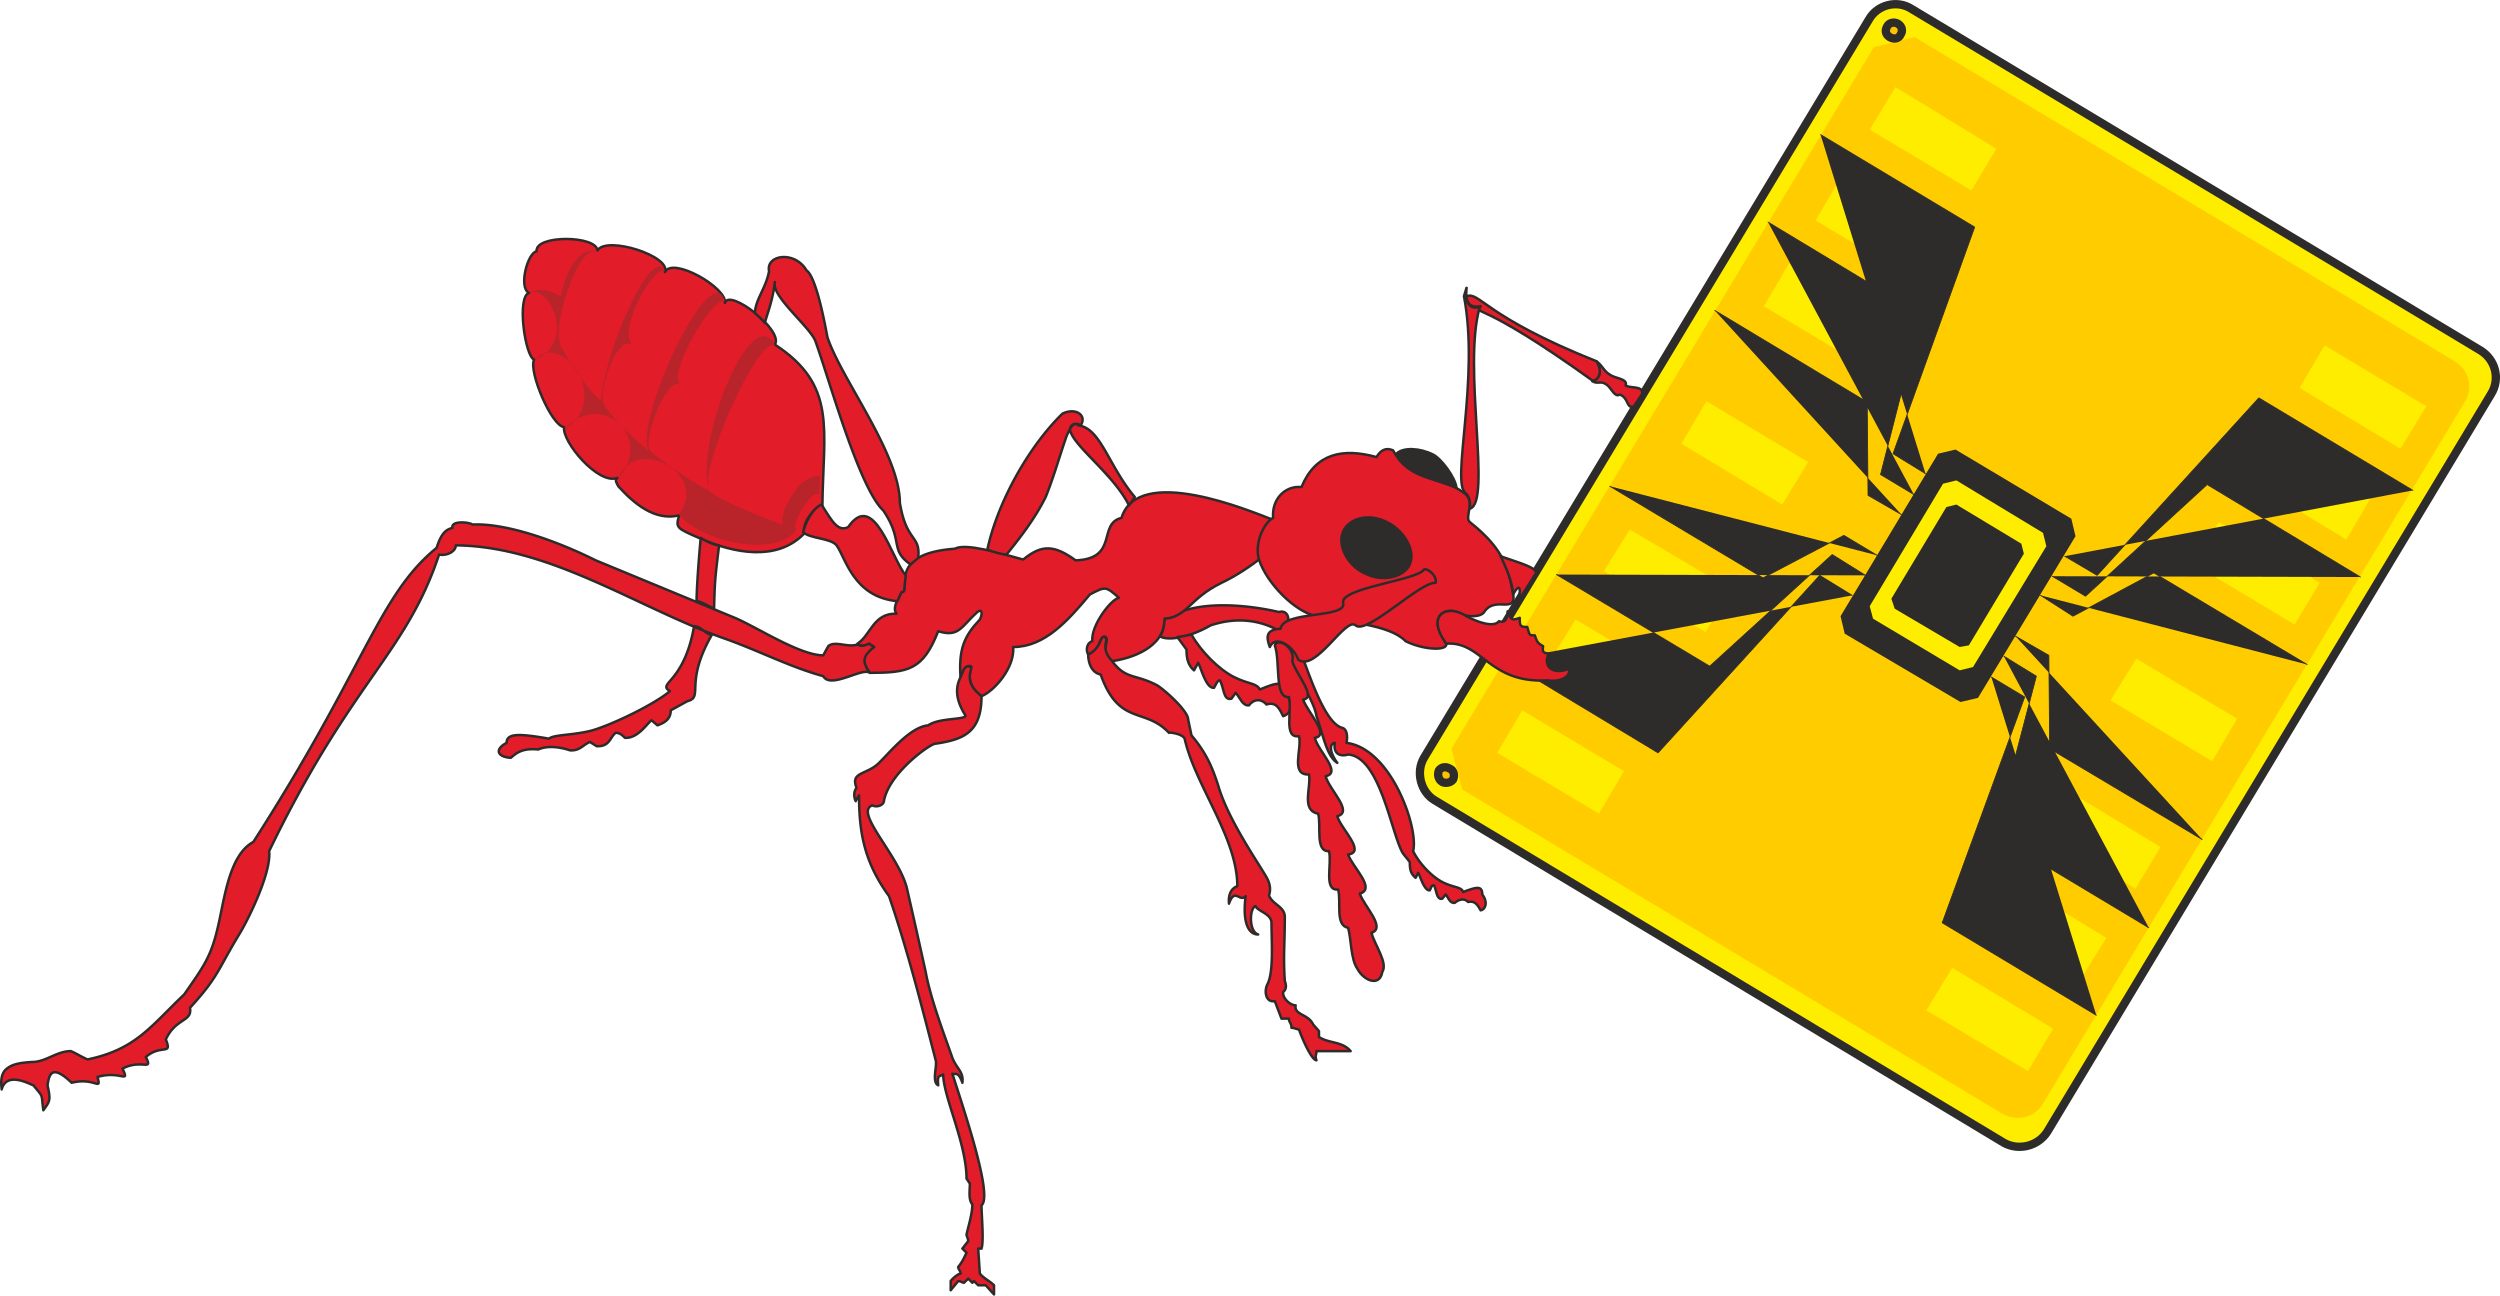 <svg xmlns="http://www.w3.org/2000/svg" width="288.048" height="149.285" viewBox="0 0 216.036 111.963"><path d="m312.614 430.52 38.448-63.791c.72-1.296 2.448-1.728 3.672-.936l49.176 29.52c1.296.792 1.728 2.448.936 3.744l-38.376 63.792c-.792 1.224-2.448 1.656-3.744.936l-49.176-29.592c-1.224-.72-1.656-2.448-.936-3.672z" style="fill:#ffed00;stroke:#2d2c2b;stroke-width:.72;stroke-linecap:round;stroke-linejoin:round;stroke-miterlimit:10.433" transform="translate(-189.564 -365.033)"/><path d="m355.958 405.969-2.808-1.728m8.424 19.224 2.88 1.8" style="fill:#2d2c2b" transform="translate(-189.564 -365.033)"/><path d="m314.99 429.729 36.504-60.624 3.528-.864 46.656 28.008c1.224.72 1.656 2.304.864 3.528L366.11 460.4c-.72 1.224-2.304 1.584-3.528.864l-46.656-28.008z" style="fill:#fc0" transform="translate(-189.564 -365.033)"/><path d="m348.614 418.28 8.424-14.04 1.512-.36 10.008 5.977.36 1.512-8.424 13.968-1.512.36-10.008-5.904z" style="fill:#2d2c2b" transform="translate(-189.564 -365.033)"/><path d="m351.134 417.417 6.336-10.584 1.152-.288 7.488 4.536.288 1.152-6.336 10.44-1.152.288-7.488-4.464z" style="fill:#ffed00" transform="translate(-189.564 -365.033)"/><path d="m353.006 416.769 4.752-7.92.864-.216 5.616 3.384.216.864-4.752 7.92-.792.144-5.616-3.312z" style="fill:#2d2c2b" transform="translate(-189.564 -365.033)"/><path d="m318.95 430.089 2.16-3.672 8.784 5.256-2.16 3.672zm4.536-7.92 2.232-3.6 8.712 5.184-2.16 3.672zm4.68-7.776 2.232-3.6 8.784 5.184-2.232 3.672zm6.696-11.016 2.16-3.672 8.784 5.256-2.232 3.672zm7.128-11.88 2.16-3.672 8.784 5.256-2.16 3.672zm4.464-7.416 2.16-3.672 8.784 5.256-2.16 3.672zm4.68-7.848 2.232-3.672 8.712 5.328-2.16 3.6zm4.896 76.104 2.232-3.672 8.712 5.256-2.16 3.672zm4.536-7.92 2.232-3.672 8.784 5.328-2.232 3.6zm4.752-7.848 2.16-3.672 8.784 5.328-2.16 3.6zm6.624-11.016 2.232-3.6 8.712 5.184-2.16 3.672zm7.128-11.808 2.232-3.6 8.712 5.256-2.16 3.6zm4.464-7.416 2.16-3.6 8.784 5.256-2.16 3.672zm4.752-7.776 2.16-3.672 8.784 5.256-2.232 3.672z" style="fill:#ffed00" transform="translate(-189.564 -365.033)"/><path d="m361.646 423.537 2.88 1.728-7.128 19.512 13.32 7.992m-7.992-31.032 2.808 1.728-3.6 13.752 13.32 7.992m-11.52-25.2 2.88 1.656.072 8.064 13.176 7.848m9.072-15.12-13.248-7.92-6.984 3.744-2.808-1.8m1.008-1.656 2.88 1.728 10.512-9.648 13.248 7.992m4.536-7.488-13.32-7.992-13.968 15.336-2.808-1.656m-12.024-7.128-2.808-1.728 7.056-19.584-13.32-7.992m8.064 31.104-2.88-1.728 3.528-13.824-13.248-7.992m11.52 25.272-2.88-1.656-.072-8.064-13.176-7.92m-9.072 15.192 13.248 7.92 6.984-3.672 2.88 1.728m-32.184 9.072 13.248 7.992 13.968-15.336 2.808 1.728m1.152-1.728-2.88-1.8-10.584 9.648-13.248-7.92" style="fill:#2d2c2b;stroke:#2d2c2b;stroke-width:.072;stroke-linecap:round;stroke-linejoin:round;stroke-miterlimit:10.433" transform="translate(-189.564 -365.033)"/><path d="M313.91 431.6c.216-.287.576-.36.936-.143.36.144.432.576.288.936-.216.288-.648.36-.936.216-.36-.216-.432-.648-.288-1.008zm38.736-64.295c.144-.288.576-.432.936-.216.36.216.432.648.216.936-.144.36-.576.432-.936.216-.36-.216-.432-.576-.216-.936z" style="fill:#fec300;stroke:#2d2c2b;stroke-width:.72;stroke-linecap:round;stroke-linejoin:round;stroke-miterlimit:10.433" transform="translate(-189.564 -365.033)"/><path d="M290.222 418.497c1.872-.072 2.088-1.728 4.896-3.096 1.224-.576 2.52-1.44 3.528-2.232.864-1.656.864-1.44.864-3.24-1.872-.72-11.592-4.824-13.032-.144-2.088.504-.216 3.528-3.96 3.672-1.8-1.296-2.88-1.44-4.536-.072-2.088-.576-4.968-1.44-5.904-.936-6.048.432-3.672 3.816-4.608 3.744-.576 1.008-.72 1.512-.432 1.872-2.016-.072-2.232 1.872-3.384 2.592.072.144.648.288 1.008 0l.432.288c-1.224.72-.936 1.512-.36 2.232 3.384 0 4.608-.288 5.904-3.6 1.8.576 2.016-.432 3.384-1.656.36-.288.504.072.216.648-1.368 1.44-1.872 2.592-1.656 5.184.144-.576.36-1.296.864-1.152-.288 1.512.216 2.016.936 2.592 1.08-.432 2.88-2.448 2.736-4.248 2.736 0 4.752-2.304 6.624-4.536 1.368-.72 1.368-.72 2.52.288-.648.072-2.448 2.376-2.304 3.744-.504.144-.576.792-.36 1.152.216-.144.72-.144 1.008-1.08.144-.576.72-.648.576 0-.288 1.224.216 1.224.432 1.656 1.656-.216 4.608-1.152 4.608-3.672z" style="fill:#e31c2a;stroke:#2d2c2b;stroke-width:.216;stroke-linecap:round;stroke-linejoin:round;stroke-miterlimit:10.433" transform="translate(-189.564 -365.033)"/><path d="M299.582 409.785c-.144-1.584 1.008-2.808 2.448-2.664 1.224-2.952 3.6-3.384 6.48-2.592.36-.576.792-.864 1.44-.576 1.584 2.88 4.032 2.088 6.12 3.672 1.08.72 0 2.088.504 2.52 1.368 1.08 2.952 2.592 3.456 4.824.36 1.728.648 2.304-.432 2.304-.36 0-1.224-.144-1.728.576-.288.576-1.584.504-2.088.216-1.08-.648-2.52 0-1.8 1.584l.576 1.08c-.072.576-2.088.432-3.528-.288-1.368-1.44-5.184-1.656-7.704-2.16-1.872-.36-4.32-2.88-4.968-4.896-.432-1.512.504-3.24 1.224-3.6zm-63.648-23.04c-.144-1.44 5.184-1.368 5.256-.072.792-1.296 6.408.504 5.832 1.872.648-1.368 5.4 1.368 5.184 2.664.36-1.296 5.112 2.376 4.32 3.6 5.4 3.528 4.176 7.272 4.104 13.968-1.008.288-1.728 1.584-1.584 2.376-2.376 2.448-6.12 1.656-8.928.432-2.16-.936-2.16-.936-1.872-2.016-2.088.504-3.888-1.008-5.256-2.52-.216-.432-.288-.504-.072-.72-1.656.648-4.824-3.168-4.608-4.392-1.08-.072-3.096-4.824-2.592-5.832-.792-.288-1.512-5.472-.432-5.76-.936-.432-.144-3.456.648-3.6z" style="fill:#e31c2a;stroke:#2d2c2b;stroke-width:.216;stroke-linecap:round;stroke-linejoin:round;stroke-miterlimit:10.433" transform="translate(-189.564 -365.033)"/><path d="M260.558 408.633c.936 1.512 1.44 2.376 2.304 1.944 2.232-3.24 3.744 2.736 4.968 4.176-.144 1.224-.072 1.512-.36 1.44l-.36.792c-3.816-.36-4.464-3.744-5.256-4.824-.504-.648-2.376-.576-2.88-1.152.144-.648.72-2.016 1.584-2.376z" style="fill:#e31c2a;stroke:#2d2c2b;stroke-width:.216;stroke-linecap:round;stroke-linejoin:round;stroke-miterlimit:10.433" transform="translate(-189.564 -365.033)"/><path d="M274.886 412.52c.864-4.031 3.528-8.855 6.48-11.735 1.152-.576 2.16.144 1.584 1.008-.648-.432-.936.288-1.224.936-.576 1.656-1.152 3.672-1.8 5.256-.936 1.872-2.16 3.456-3.384 4.968-.288 0-1.152-.216-1.656-.432zm-18.864-24.047c-.288-1.44 2.232-1.8 3.24-.072.864.576 1.656 4.968 1.8 5.76 1.224 3.672 6.264 10.08 6.264 14.328.576 3.456 1.8 2.736 1.584 4.752 0 0-.504.432-.648.576-1.872-1.296-.576-2.016-2.376-4.68-2.088-1.944-4.68-11.376-5.832-14.544-.36-1.224-3.888-3.96-3.528-5.184-.216 1.728-.648 2.664-.864 3.528-.216-.288-.648-.648-.864-.864.072-1.224.936-2.088 1.224-3.6zm44.136 31.104c-2.52-1.44-4.896-.864-5.976-.504-1.872 1.08-3.744 1.368-4.392.936.36-.432.36-1.08.432-1.512.72-.072 1.008-.216 1.728-.72 2.52-.792 5.976-.36 8.136.144.72-.216 1.008.576.648 1.152.792-.432 2.592 8.28 4.824 8.856.504.144.432 1.008.36 1.296 3.888.504 6.264 7.416 5.76 9.36.576 1.152 1.728 2.304 2.664 2.736.936.432 1.512.36 1.656.792 1.152-.432 1.656-.576 1.656.216.504.648.288 1.296-.144 1.368-.216-.36-.432-.864-1.08-.72-.36-.36-.792-.216-1.152.072-.432.072-.576-.504-.792-.72l-.288.36c-.504.144-.504-.792-.72-1.152-.216 0-.216.144-.36.432-.504.072-.864-1.368-1.008-1.512l-.216.432c-.432-.36-.504-.72-.504-1.368l-.576-.72c-1.008-1.584-1.944-8.352-4.752-8.568-.72.216-1.296-.072-1.152-1.008-.504.072-.432.864.216 1.728-.936-.576-1.224-2.448-1.8-4.032-.288-2.016-3.744-6.12-3.168-7.344zm-17.424-17.784c1.944.216 2.592 3.456 4.896 6.192-.144.216-.36.504-.504.72-1.368-2.736-4.824-5.112-5.112-6.552 0-.288.432-.72.72-.36zm-8.352 67.392c1.008-.792-1.512-8.208-2.52-11.376.216.144.504-.288.864.792.144-.936-.504-1.224-.864-2.16-.648-1.872-1.872-5.04-2.304-7.416a828.78 828.78 0 0 0-1.584-7.056c-.576-2.88-4.68-6.768-3.024-7.344.36.216 1.008 0 1.008-.432.504-2.448 4.104-4.968 4.464-4.896 2.448-.36 3.96-1.008 3.96-4.104-1.368-1.08-1.008-1.872-.864-2.52-.576-.144-.576 0-1.008 1.008-.504 1.08-.144 2.16.432 3.096.432.504-2.16.216-3.168.936-1.512.144-3.168 2.16-4.176 3.168-1.08 1.152-2.592.792-2.016 2.232-.288.36-.216.864-.072 1.152.144-.288.144-.288.288-.504 0 3.168.432 5.76 2.592 8.712 1.584 4.608 2.88 9.72 4.032 14.184.144.504-.36 1.872.216 2.16-.072-.936.072-.72.432-.936 0 1.872 2.016 5.976 2.016 9l.288.432c0 .576-.144 1.368.216 1.8 0 .792-.36 1.944-.504 2.592 0 .144.144.36.144.576l-.504.648.36.36c-.216.432-.36.792-.72 1.224 0 .216.216.36.216.576-.216 0-.72.432-.864.648v.792l.648-.792c.216 0 .36.144.504.144l.36-.36.36.36.144-.144.36.36h.648l.72.792v-.792c-.36-.36-.864-.576-1.224-1.008l-.144-2.16h.288c.216-.648 0-2.88 0-3.744zm25.344-17.64c-.792.144-.936-.864-.648-1.44.576-1.08.36-3.744.36-5.328 0-.792-1.224-1.008-1.368-1.44-.504.072-.648 2.16.216 2.448-.864 0-1.368-1.08-1.08-3.312-.504.576-.936-.792-1.44.648-.072-.72.144-1.296.72-1.512 0-4.176-3.6-8.64-4.536-12.672-.072-.504-1.44-.648-1.368-.576-2.088-2.232-4.32-.576-5.904-5.04-1.008-.216-1.08-1.44-1.08-1.728.36-.144.864-.576 1.08-1.224.144-.36.36-.432.504-.072-.216.792-.072 1.224.432 1.8 1.224 1.656 1.944 1.152 3.816 2.088.504.216 2.808 2.232 2.808 3.024l.288 1.368c1.152 1.368 1.728 2.52 2.304 4.32.864 3.024 3.672 6.984 4.248 8.064.36.72.216 1.224.144 1.44.288.792 1.296.936 1.368 1.8 0 2.448-.144 3.384 0 5.616.144.36.144.72-.144.936-.072.504.576 1.152 1.08 1.152-.144.864 1.08.72 1.512 1.656l.504.576v.504c.864.576 2.016.36 2.736 1.224h-2.952c0 .36-.144.36 0 .792-.432 0-1.296-2.016-1.512-2.664-.144 0-.432-.144-.648-.144 0-.432-.216-.432-.216-.792h-.648zM228.95 412.16c0 .576-.864.936-1.44.792-2.88 8.64-7.56 10.872-14.688 25.632.216 1.872-1.872 6.048-2.592 7.2-1.872 3.096-1.8 3.672-4.248 6.336.216 1.224-1.224.864-2.088 2.736.576 1.44-.36.36-1.728 1.512.648 1.296-.36.144-2.016 1.008.648 1.368-.144.144-2.16.72.36 1.296-.216 0-2.232.504-1.728-1.656-1.944-.72-2.088.216.288 1.296.216 1.368-.36 2.16-.216-1.512.072-1.008-.864-2.16-.144 0-2.304-1.296-2.736.36-.072-.648-.072-1.224.288-1.656.576-.576 1.368-.648 2.376-.72 1.152 0 2.088-.936 3.312-.936.504.216.936.504 1.44.72 4.176-.864 5.472-2.88 8.352-5.616 1.656-2.376 2.304-3.24 2.88-5.688.576-2.304.936-6.336 3.096-7.488 9.72-15.12 10.8-21.312 15.84-25.416.432-1.368.864-1.584 1.368-1.728-.144-.648 1.44-.504 1.728-.288 3.168-.144 7.776 1.656 10.656 3.096l12.024 4.968c1.872.792 5.616 3.24 7.632 3.24l.432-.792c.576-.504 1.656.144 2.52-.144.36.216.648.072 1.008-.072l.432.288c-.864.72-1.152 1.152-.36 2.232-.648-.504-3.384 1.44-4.032.288-2.88-.792-5.472-2.16-8.496-3.24-7.416-2.592-15.048-7.992-23.256-8.064zm18.504 12.6c-1.368 1.152-4.968 2.88-6.696 3.384-1.584.432-3.384.36-3.744.72-2.52-.432-3.672-.504-3.672.36-1.08.576-.792 1.224.36 1.296.432-.36.936-.864 2.376-.72.792-.36 1.872-.216 2.736.072.864.072 1.152-.504 1.728-.72l.576.36c1.152.072 1.152-.792 1.656-1.152.36 0 .576.216.792.432 1.152.072 1.944-1.296 2.304-1.512l.504.432c.864-.288 1.152-.72 1.152-1.296l1.44-.792c1.44-.36-.288-1.512 2.088-5.688-.936-.432-.864-.72-1.512-.792-.864 4.968-3.24 4.896-2.088 5.616zm80.064-28.512c.504.36.648.864 1.152 1.152.504.36 1.584.36 1.368.936.432.288 1.512 0 1.44.72l-.72 1.08c-.648.288-.432-.72-1.224-1.008-.432.288-.72-.576-1.152-.864-.504-.36-.72 0-1.224-.288.36-.072 1.008-.576.36-1.728zm-75.816 15.912c-.36 3.024-.36 2.952-.432 5.472-.36-.144-1.152-.648-1.512-.648 0-1.152.216-4.032.36-5.472.432.288 1.224.648 1.584.648zm67.392 6.553c1.008.36.648-1.44.792-.648.36.576.36.576 1.008.36 0 .648 0 .792.648.792.216.72.144.72.648.72.216.576.216.648.72.936-.072.504 0 .576.504.648-.504.864.072 1.944 1.8 1.296 0 .792-.864 1.152-1.944 1.008-5.04.288-5.616-3.384-8.712-3.168-1.8-2.376-.072-3.528 1.728-2.376.648.36 2.304 1.08 2.808.432zm.144-5.616c1.368.504 3.312 1.008 3.024 1.512l-1.512 2.376c.288-1.08.144-1.656-.432-.576-.072-1.08-.504-2.088-1.08-3.312z" style="fill:#e31c2a;stroke:#2d2c2b;stroke-width:.216;stroke-linecap:round;stroke-linejoin:round;stroke-miterlimit:10.433" transform="translate(-189.564 -365.033)"/><path d="M310.238 404.24c.576-.575 2.016-.503 3.168.073.72.36 1.944 2.016 2.016 2.88-1.152-.576-4.608-1.152-5.184-2.952zm-2.52 10.44c-1.656-.647-2.52-2.375-2.16-3.527.36-1.152 1.872-1.8 3.528-1.152 1.656.648 2.736 2.376 2.376 3.6-.288 1.152-2.16 1.8-3.744 1.08z" style="fill:#2d2c2b;stroke:#2d2c2b;stroke-width:.216;stroke-linecap:round;stroke-linejoin:round;stroke-miterlimit:10.433" transform="translate(-189.564 -365.033)"/><path d="M292.526 419.865c.792 1.44 2.376 3.024 3.672 3.672 1.296.648 1.944.504 2.232 1.08 1.512-.648 2.232-.792 2.232.36.72.864.504 1.728-.216 1.944-.288-.576-.576-1.296-1.44-1.008-.504-.576-1.152-.432-1.512.072-.576.072-.792-.72-1.152-1.08l-.36.504c-.72.216-.648-1.008-1.008-1.584-.216 0-.288.288-.504.648-.72.072-1.152-1.872-1.368-2.16l-.36.648c-.504-.432-.648-1.008-.648-1.8l-.792-1.08c.216 0 1.224-.216 1.224-.216z" style="fill:#e31c2a;stroke:#2d2c2b;stroke-width:.216;stroke-linecap:round;stroke-linejoin:round;stroke-miterlimit:10.433" transform="translate(-189.564 -365.033)"/><path d="M241.046 386.817c-.144-.36-2.16-.288-3.024 3.816-1.152-.648-2.016-.72-2.664-.288 1.512-.864 4.176 4.248.432 5.76 2.592-2.52 6.552 3.672 2.592 5.976 2.952-3.312 7.776.504 4.608 4.32 1.368-3.816 7.92-.504 5.256 3.096 1.728 2.232 8.28 3.888 10.152 1.296-.648-.288 1.44-3.744 1.944-2.952l.072-1.728c-.576.072-1.08.288-1.656.72-.36.36-1.944 2.52-1.512 3.528-.288 0-5.76-2.16-6.336-2.88-1.152-1.656 4.248-13.536 5.616-12.6-2.016-4.032-6.984 8.424-5.688 12.528-.72-.216-4.608-2.808-5.112-3.456-.648-.792 1.368-6.408 2.664-5.688-1.296-.72 2.808-7.776 3.816-7.2-1.152-4.032-7.776 10.08-6.624 12.888-1.008-.864-2.808-2.376-3.816-3.96-.576-.936 1.08-6.264 2.52-5.112-1.512-1.152 1.8-7.056 2.736-6.408-1.008-2.448-5.04 6.336-5.544 11.16-.936-.576-2.88-3.672-3.384-4.536-1.08-1.728 1.584-9.072 2.952-8.28z" style="fill:#b82429" transform="translate(-189.564 -365.033)"/><path d="M316.214 407.625c-1.296-.792 1.224-9.936-.144-16.992.72-2.304-.648 1.44 1.368.936-1.512 5.184 1.08 16.92-.864 17.424.072-.504 0-1.008-.36-1.368zm.072-16.992c1.152-.432 1.512 1.728 11.232 5.616.648 1.008.072 1.728-.36 1.656-9.936-7.128-10.08-5.544-9.648-6.408-.864.144-1.152-.216-1.224-.864zm-3.672 23.616c-.576.936-7.272 1.584-6.984 2.88.36 1.368-5.184.648-5.4 2.232-1.224.072-1.296.648-.936 1.584.504-1.152 2.088 0 2.448 1.08 1.512 1.152 4.104-3.744 4.968-2.952.936.864 5.616-3.816 6.912-3.672.144-.576-.648-1.296-1.008-1.152zm-11.376 7.92c.288 1.08 2.16 3.168.936 3.312.36 1.08 2.376 3.096 1.008 3.312.288 1.152 2.376 3.024.936 3.312.288 1.152 2.448 3.096 1.008 3.456.288 1.08 2.52 3.096.936 3.312.36 1.08 2.448 2.952 1.008 3.384.36 1.08 2.304 2.952 1.008 3.384.288 1.08 1.44 2.592.936 3.384-.216 1.296-1.584.792-2.16-.288-.576-.864-.504-2.448-.792-3.528-1.152-.216-.576-2.232-.864-3.312-1.296.144-.504-2.232-.792-3.312-1.224.072-.648-2.232-.936-3.24-1.512-.288-.576-2.304-.792-3.384-1.656.072-.576-2.232-.864-3.312-1.368.216-.576-2.232-.864-3.384-1.296.144-.72-3.024-1.224-4.464.288-.72 1.8.216 1.512 1.368z" style="fill:#e31c2a;stroke:#2d2c2b;stroke-width:.216;stroke-linecap:round;stroke-linejoin:round;stroke-miterlimit:10.433" transform="translate(-189.564 -365.033)"/></svg>
